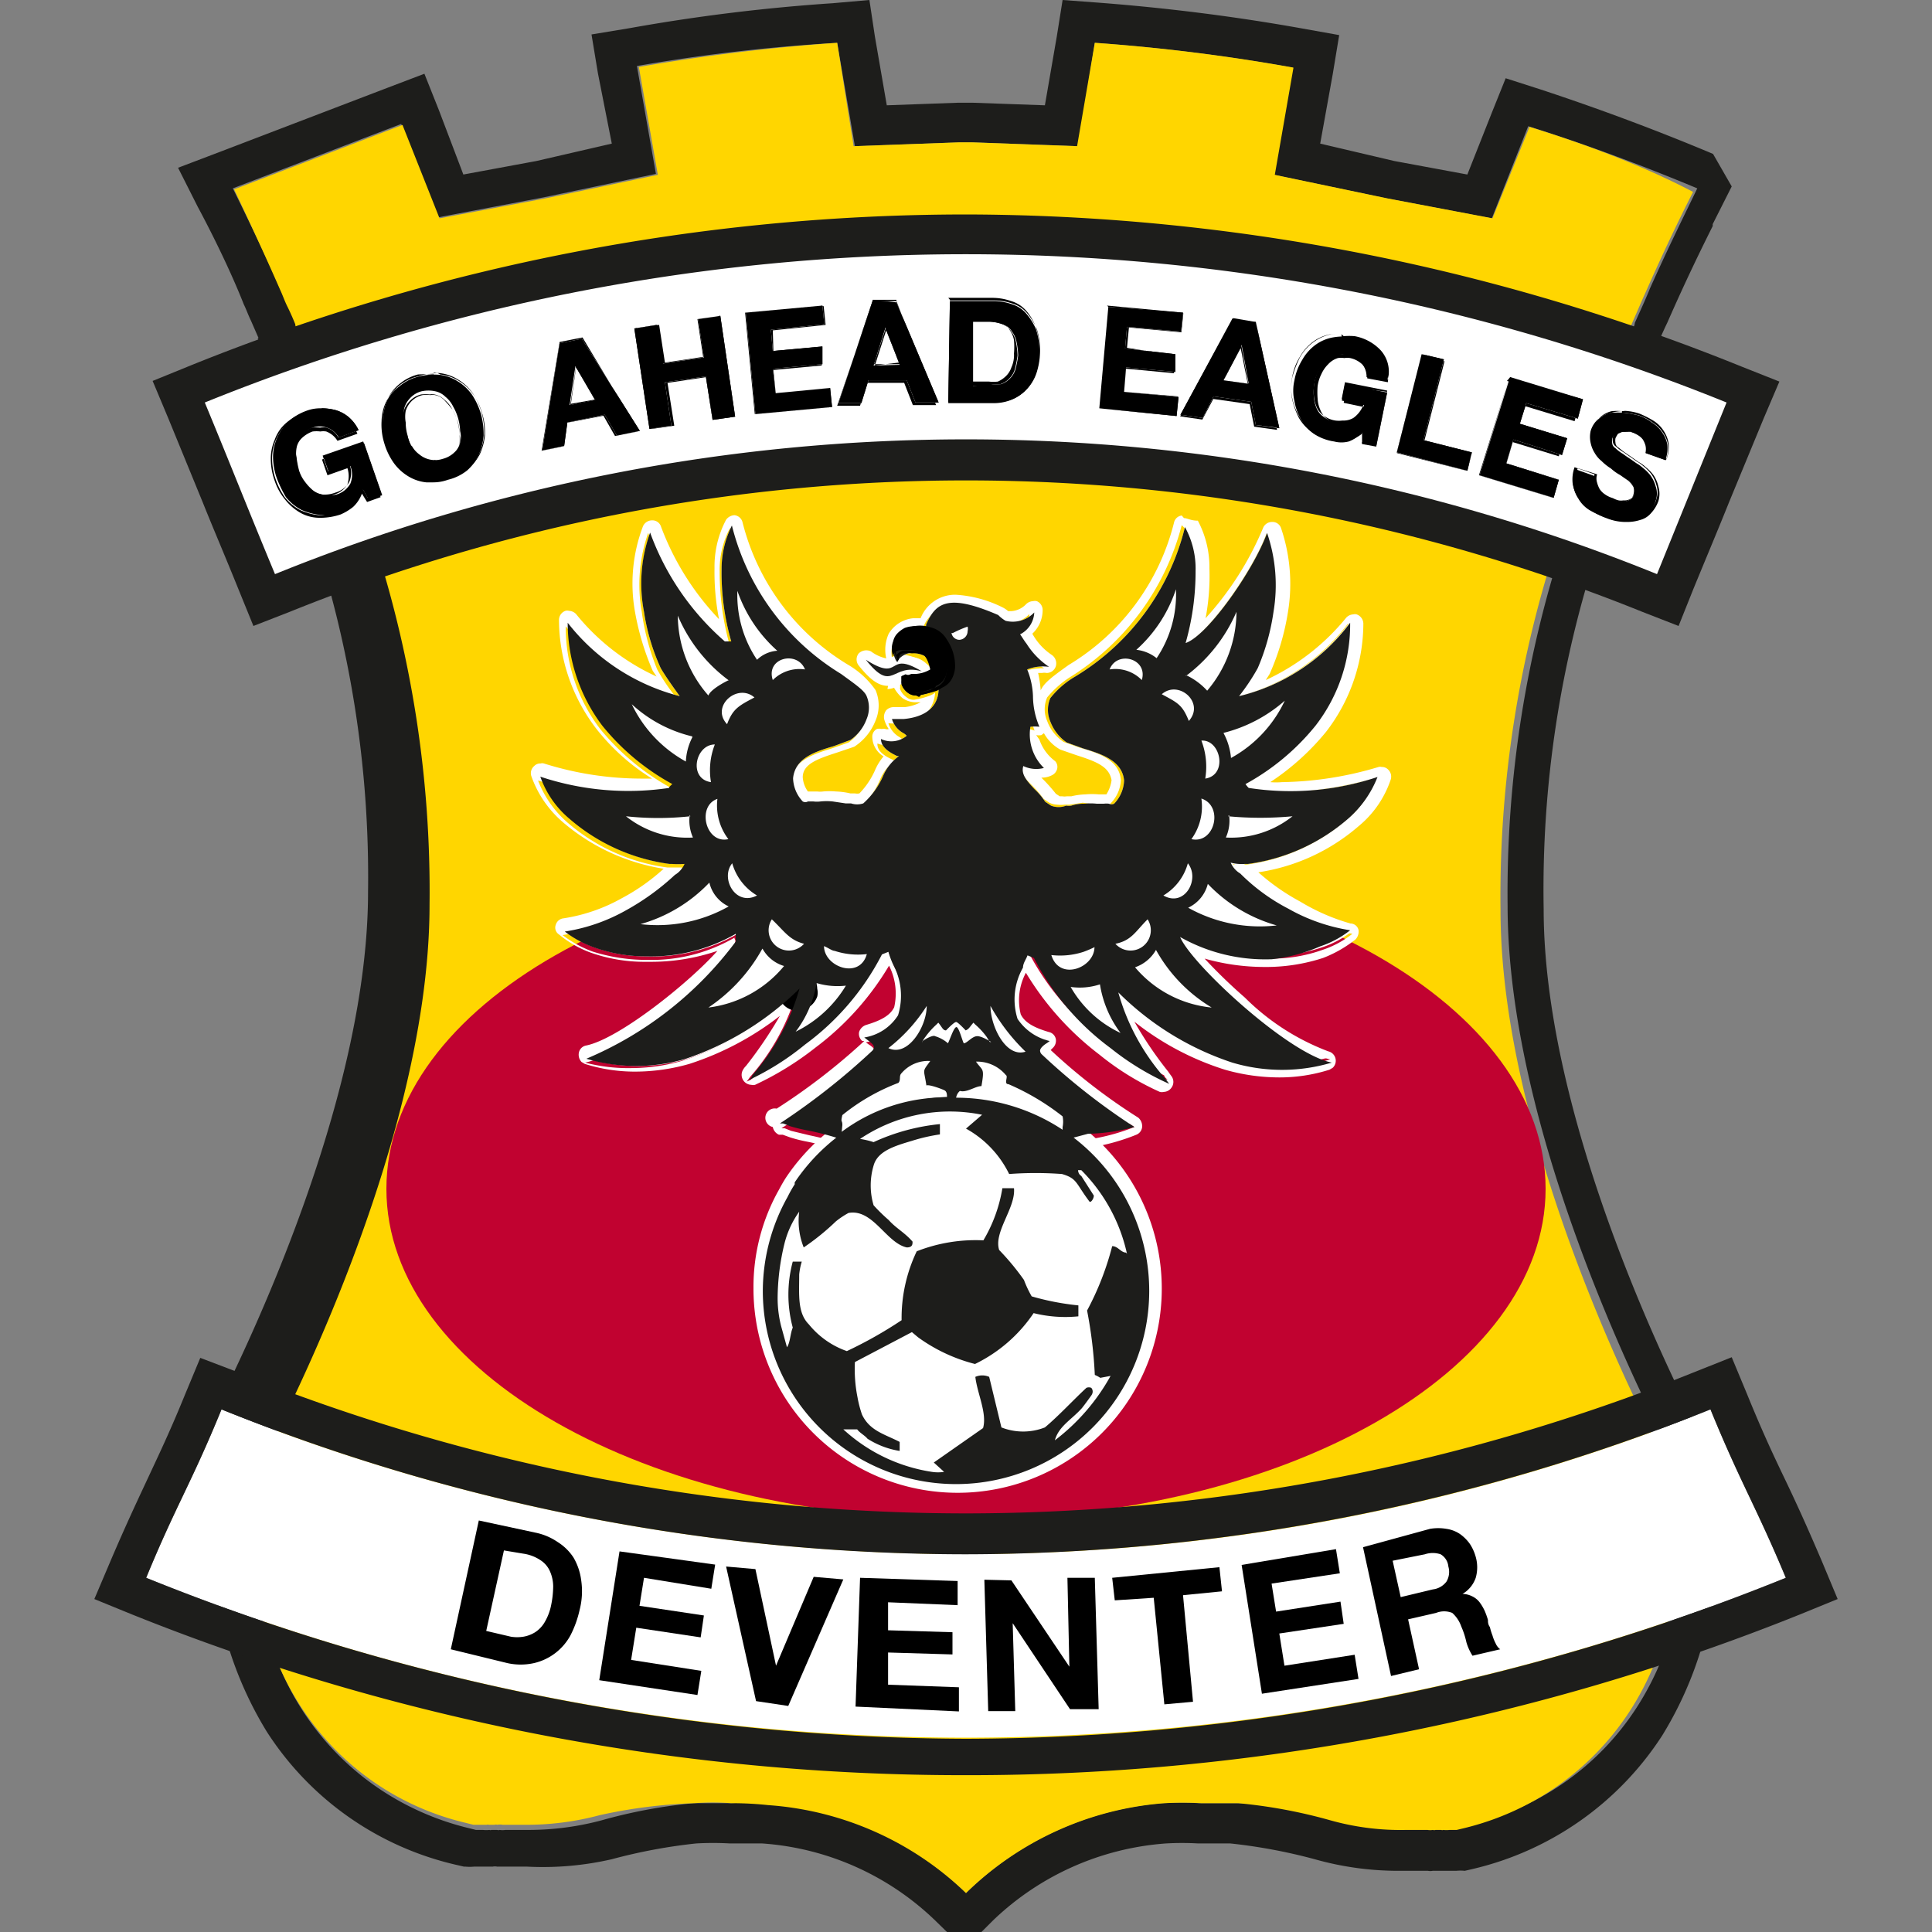 <?xml version="1.0" encoding="iso-8859-1"?>
<svg xmlns="http://www.w3.org/2000/svg" width="60" height="60" viewBox="0 0 60 60"><rect x="0" y="0" width="60" height="60" fill="#808080" stroke="none"/><defs><style>.cls-1,.cls-6{fill:#1d1d1b;}.cls-2{fill:#ffd600;}.cls-3{fill:#c10230;}.cls-3,.cls-5,.cls-6{fill-rule:evenodd;}.cls-4,.cls-5{fill:#fff;}</style></defs><g id="GoAheadEagles"><g id="layer1"><path id="path31203" class="cls-1" d="M26,1.33l.55,3.21,3.29-.12h.36l3.29.12L34,1.33a58,58,0,0,1,6.15.77l-.58,3.33,3.49.73,3.27.62,1.13-2.86c1.72.54,3.48,1.19,5.25,1.93-.28.59-.83,1.68-1.47,3.11a0,0,0,0,1,0,0h0c-.14.35-.3.69-.47,1.07v0c0,.1-.1.23-.14.35a0,0,0,0,1,0,0,2.22,2.22,0,0,1-.14.32s0,0,0,0l-.12.32s0,0,0,.06l-.12.33s0,0,0,.08-.08.2-.12.32S50,12,50,12s-.08.2-.12.32,0,.07,0,.11l-.13.3s0,.08,0,.1l-.12.3s0,.08,0,.12a1.86,1.86,0,0,0-.1.31.28.28,0,0,0,0,.12,1.76,1.76,0,0,0-.1.3.37.37,0,0,0,0,.14c0,.1-.06.2-.1.3a.42.42,0,0,0,0,.15c0,.1-.06.2-.1.3l-.06.16c0,.1-.06.2-.1.3l-.06.16c0,.11-.07.21-.11.31l-.06.16c0,.1-.06.2-.1.3a1.13,1.13,0,0,1-.08.24,35.16,35.16,0,0,0-1.84,11.63c0,7.86,5.31,17.45,5.31,17.45,1,6.07-2.32,10.09-6.42,11.06h0l-.24.06h0l-.22,0h0l-.2,0a.07.07,0,0,0-.06,0l-.18,0a.15.15,0,0,0-.09,0,.44.44,0,0,0-.16,0h-.72a9,9,0,0,1-2.29-.3A15.78,15.78,0,0,0,38.4,56c-.41,0-.79,0-1.15,0h0A10.39,10.39,0,0,0,36.1,56,9.81,9.81,0,0,0,30,58.79h0A9.9,9.9,0,0,0,23.84,56,10.39,10.39,0,0,0,22.69,56h0c-.36,0-.75,0-1.15,0a16,16,0,0,0-2.85.53,8.76,8.76,0,0,1-2.28.3h-.72a.52.52,0,0,1-.17,0,.12.12,0,0,1-.08,0l-.18,0a.07.07,0,0,1-.06,0,.88.88,0,0,1-.2,0h0l-.22,0h0l-.24-.06h0c-4.1-1-7.45-5-6.42-11.06,0,0,5.3-9.59,5.3-17.45a35.17,35.17,0,0,0-1.83-11.63,1.13,1.13,0,0,0-.08-.24c0-.1-.06-.2-.1-.3l-.06-.16a2.83,2.83,0,0,1-.11-.31l-.06-.16c0-.1-.06-.2-.1-.3L11,14.86c0-.1-.06-.2-.1-.3a.42.42,0,0,1,0-.15c0-.1-.06-.2-.1-.3a.37.37,0,0,1,0-.14,1.76,1.76,0,0,1-.1-.3.28.28,0,0,1,0-.12,1.86,1.86,0,0,1-.1-.31s0-.08,0-.12l-.12-.3s0-.08,0-.1l-.13-.3s0-.06,0-.11S10,12.11,10,12s0-.06,0-.08l-.12-.32s0,0,0-.08l-.12-.33s0,0,0-.06l-.12-.32s0,0,0,0a2.22,2.22,0,0,0-.14-.32,0,0,0,0,0,0,0c0-.12-.1-.22-.14-.35v0c-.09-.18-.17-.38-.25-.56S8.8,9.15,8.72,9a0,0,0,0,0,0,0C8.06,7.51,7.23,5.85,7.23,5.85l5.23-2,1.15,2.9,3.27-.62,3.49-.73-.59-3.35A54.46,54.46,0,0,1,26,1.33M27,0,25.86.1a57.27,57.27,0,0,0-6.28.77l-1.21.2.2,1.21L19,4.46,16.66,5l-2.27.42-.76-2-.45-1.13-1.13.43-5.23,2-1.29.49.61,1.21S7,8,7.57,9.45v0c.08.16.14.34.22.5l.24.55H8c.05.1.11.22.15.32v0h0a2.22,2.22,0,0,0,.14.32l0,0v0l.12.33v0l0,0c0,.1.08.2.12.32l0,0,0,0,.12.31,0,0,0,0,.12.3,0,0,0,.06.12.3,0,0,0,.06a1.86,1.86,0,0,1,.1.31l0,.06,0,.06a1.76,1.76,0,0,1,.1.3l0,.06,0,.08c0,.1.06.2.1.3l0,.06,0,.09c0,.1.06.2.1.3l0,.06,0,.08c0,.1.06.2.1.3l0,.06,0,.1c0,.11.06.21.1.31l0,.06,0,.1c0,.1.06.2.1.3h0l0,0,0,.12a2.8,2.8,0,0,1,.09.31l0,.08a.62.62,0,0,1,0,.16v0l0,0a33.84,33.84,0,0,1,1.75,11.22c0,6.08-3.39,13.39-4.66,15.93L7.07,44l-.25,1.45a11.51,11.51,0,0,0,1.46,8.32,9.52,9.52,0,0,0,5.87,4.14h0l.26.06h.05a1.38,1.38,0,0,0,.26,0h0l.22,0h.08l.18,0h.1a.34.34,0,0,1,.14,0h.93A9.56,9.56,0,0,0,19,57.74a16.92,16.92,0,0,1,2.62-.49,9.3,9.3,0,0,1,1.05,0h0c.35,0,.69,0,1,0a8.59,8.59,0,0,1,5.37,2.39l.37.36h1.07l.36-.36a8.65,8.65,0,0,1,5.37-2.39,8.78,8.78,0,0,1,1,0h0c.34,0,.68,0,1,0a16.92,16.92,0,0,1,2.62.49,9.56,9.56,0,0,0,2.61.36h.91a.34.34,0,0,0,.14,0h.12l.18,0H45l.22,0h0a1.36,1.36,0,0,1,.27,0h0l.26-.06h0a9.62,9.62,0,0,0,5.87-4.14,11.43,11.43,0,0,0,1.46-8.32L53,44.15l-.34.08c-1.25-2.46-4.72-9.87-4.72-16A33.92,33.92,0,0,1,49.64,17l0,0v0a.47.47,0,0,0,0-.16l0-.08c0-.11.06-.21.08-.31l.05-.12,0,0c0-.1.06-.2.1-.3l0-.08,0-.08,0,0c0-.08.06-.16.08-.25l0-.1,0-.06c0-.1.06-.2.1-.3l0,0,0-.1v0c0-.1.06-.18.1-.28l0-.08,0-.07h0c0-.1.06-.2.1-.28l0-.06,0-.06c0-.1.06-.2.1-.3l0-.06,0-.06a1.86,1.86,0,0,0,.1-.31l0-.06,0,0,.12-.3,0,0,0-.06.12-.3,0-.08c0-.11.08-.23.12-.33l0-.06.12-.32v0l0,0,.12-.32h0v0a1.92,1.92,0,0,1,.14-.33h0v0h0c0-.12.1-.22.14-.32h0c.15-.34.31-.71.45-1v0h0c.6-1.37,1.11-2.4,1.41-3l0-.06.59-1.17L53.2,4.78c-1.76-.74-3.56-1.41-5.35-2l-1.09-.35-.43,1.07-.76,1.92L43.3,5,41,4.46l.39-2.16.2-1.21L40.36.87C38.28.5,36.18.24,34.08.08L33,0l-.18,1.13-.37,2.14L30.2,3.19h-.44l-2.22.08-.37-2.14Z"/><path id="path31205" class="cls-2" d="M48.53,16.27c0-.1.06-.2.1-.3l.06-.16c0-.1.07-.2.11-.31l.06-.16c0-.1.06-.2.1-.3l.06-.16c0-.1.06-.2.1-.3a.37.37,0,0,0,0-.15c0-.1.06-.2.1-.3a.37.37,0,0,0,0-.14,1.76,1.76,0,0,0,.1-.3.28.28,0,0,0,0-.12,1.86,1.86,0,0,0,.1-.31s0-.08,0-.12l.12-.3s0-.08,0-.1l.13-.3s0-.06,0-.1S50,12.13,50,12s0-.06,0-.08l.12-.32s0,0,0-.08l.12-.33s0,0,0-.06l.12-.32s0,0,0,0a2.22,2.22,0,0,1,.14-.32,0,0,0,0,1,0,0c0-.12.1-.22.14-.35v0c.17-.38.31-.72.47-1.07h0a0,0,0,0,1,0,0c.64-1.45,1.17-2.52,1.47-3.11C51,5.13,49.24,4.48,47.5,3.94L46.35,6.78l-3.27-.62-3.49-.73.58-3.33A57.7,57.7,0,0,0,34,1.33l-.55,3.21-3.29-.12h-.36l-3.29.12L26,1.33a59,59,0,0,0-6.16.75l.59,3.35-3.49.73-3.29.62-1.15-2.9-5.23,2S8.06,7.53,8.7,9a0,0,0,0,0,0,0c.08.17.14.35.22.51s.17.36.25.56v0c0,.1.1.23.14.35a0,0,0,0,0,0,0,2.22,2.22,0,0,0,.14.32s0,0,0,0l.12.32s0,0,0,.06l.12.33s0,0,0,.08.08.2.12.32,0,.06,0,.08.08.2.12.32,0,.07,0,.11l.13.3s0,.08,0,.1l.12.3s0,.08,0,.12a1.86,1.86,0,0,1,.1.31.28.28,0,0,1,0,.12,1.76,1.76,0,0,1,.1.3.37.37,0,0,1,0,.14c0,.1.06.2.1.3a.42.42,0,0,1,0,.15c0,.1.06.2.1.3L11,15c0,.1.06.2.1.3l.06.16a2.83,2.83,0,0,0,.11.31l.06.16c0,.1.06.2.1.3a1.13,1.13,0,0,0,.08.24,35.17,35.17,0,0,1,1.83,11.63c0,7.86-5.3,17.45-5.3,17.45-1,6.07,2.32,10.09,6.42,11.06h0l.24.06h0l.22,0h0l.2,0a.07.07,0,0,1,.06,0l.18,0a.12.12,0,0,1,.08,0,.47.47,0,0,1,.17,0h.64a8.78,8.78,0,0,0,2.38-.3A16,16,0,0,1,21.56,56a7.58,7.58,0,0,1,1.15,0,10.39,10.39,0,0,1,1.15.06A9.84,9.84,0,0,1,30,58.79h0A9.9,9.9,0,0,1,36.16,56,10.39,10.39,0,0,1,37.31,56c.36,0,.77,0,1.15,0a16,16,0,0,1,2.85.53,8.06,8.06,0,0,0,2.38.3h.64a.52.52,0,0,0,.17,0,.12.12,0,0,0,.08,0l.18,0a.07.07,0,0,0,.06,0,.88.88,0,0,0,.2,0h0l.22,0h0l.25-.06h0c4.09-1,7.44-5,6.42-11.06,0,0-5.31-9.59-5.31-17.45a35.17,35.17,0,0,1,1.83-11.63,1.31,1.31,0,0,1,0-.22Z"/><path id="path31207" class="cls-3" d="M48,36.92c0,5.66-8.08,10.26-18,10.26S12,42.6,12,36.92,20,26.67,30,26.67s18,4.6,18,10.25"/><path id="path31209" class="cls-1" d="M30,7.89A63.39,63.39,0,0,1,53.64,12.5c-.87,2.1-1.29,3.19-2.18,5.33a57.18,57.18,0,0,0-42.92,0c-.89-2.14-1.31-3.23-2.18-5.33A63.39,63.39,0,0,1,30,7.89"/><path id="path31211" class="cls-1" d="M30,6.66h0A64.35,64.35,0,0,0,5.92,11.35l-1.18.48L5.23,13,6.3,15.61c.32.8.67,1.61,1.11,2.7l.46,1.13L9,19a56.08,56.08,0,0,1,42,0l1.13.44.46-1.15c.44-1.07.79-1.9,1.11-2.7L54.77,13l.49-1.15-1.16-.46A64.53,64.53,0,0,0,30,6.66Z"/><path id="path31213" class="cls-4" d="M6.88,43.77a61.74,61.74,0,0,0,46.24,0c.94,2.3,1.41,3,2.34,5.23A67.76,67.76,0,0,1,4.54,49c.93-2.26,1.4-2.93,2.34-5.23Z"/><path id="path31215" class="cls-1" d="M53.12,43.77c.94,2.3,1.41,3,2.34,5.23A68.14,68.14,0,0,1,30,54,68.46,68.46,0,0,1,4.54,49c.93-2.26,1.4-2.93,2.34-5.23A61.88,61.88,0,0,0,30,48.27a62.28,62.28,0,0,0,23.12-4.5m-46.9-1.6L5.75,43.3c-.46,1.13-.8,1.84-1.15,2.59s-.7,1.49-1.19,2.64l-.48,1.13,1.15.47a69.24,69.24,0,0,0,25.92,5,69.24,69.24,0,0,0,25.92-5l1.15-.47-.48-1.15c-.49-1.15-.83-1.89-1.19-2.64s-.69-1.46-1.15-2.59l-.47-1.13-1.13.45A60.8,60.8,0,0,1,30,47,60.72,60.72,0,0,1,7.35,42.6Z"/><path id="path31217" class="cls-4" d="M51.46,17.83a57.11,57.11,0,0,0-42.92,0c-.89-2.14-1.31-3.23-2.18-5.33a62.93,62.93,0,0,1,47.26,0Z"/><g id="g31235"><path id="path31219" d="M16.64,47.6a1.89,1.89,0,0,1,.68.29,1.6,1.6,0,0,1,.49.48,1.86,1.86,0,0,1,.24.71A2.32,2.32,0,0,1,18,50a3.28,3.28,0,0,1-.28.78,1.73,1.73,0,0,1-1.14.87,1.91,1.91,0,0,1-.82,0L14,51.22l.87-4Zm-.77,3.23a1.22,1.22,0,0,0,.38,0,1,1,0,0,0,.37-.14.93.93,0,0,0,.3-.32,1.69,1.69,0,0,0,.2-.54,3,3,0,0,0,.06-.57,1.19,1.19,0,0,0-.1-.46.78.78,0,0,0-.3-.35,1.28,1.28,0,0,0-.53-.2l-.6-.1-.55,2.5Z"/><path id="path31221" d="M22.21,48.59l-.12.75L20,49l-.14.87,2,.3-.1.68-2-.3-.16,1,2.18.34-.12.75-3.05-.46.63-4Z"/><path id="path31223" d="M23.48,52.83l-.93-4.18.91.08.64,3h0l1.17-2.76.92.08-1.71,3.93Z"/><path id="path31225" d="M29.74,49.1l0,.75-2.16-.09,0,.87,2,.06,0,.69-2-.06,0,1,2.2.08,0,.75L26.57,53,26.71,49Z"/><path id="path31227" d="M31.41,49.08l1.8,2.68h0L33.15,49,34,49l.12,4.08-.89,0-1.78-2.67h0l.08,2.73-.84,0-.12-4.08Z"/><path id="path31229" d="M34.62,49.7,34.54,49l3.33-.33.08.75-1.21.12.31,3.31-.89.08-.33-3.31Z"/><path id="path31231" d="M41.49,48.11l.12.75-2.12.32.14.87,2-.31.1.69-2,.3.16,1,2.18-.34.12.75-3,.46-.63-4Z"/><path id="path31233" d="M44.41,47.48a1.49,1.49,0,0,1,.51,0,1,1,0,0,1,.42.16,1.3,1.3,0,0,1,.31.31,1.44,1.44,0,0,1,.18.4,1.18,1.18,0,0,1,0,.65.93.93,0,0,1-.41.5v0a.71.71,0,0,1,.31.08.63.63,0,0,1,.22.18,1.48,1.48,0,0,1,.16.27,2.43,2.43,0,0,1,.1.28c0,.06,0,.14.06.22a1.86,1.86,0,0,0,.08.26,1.3,1.3,0,0,0,.1.25.44.44,0,0,0,.14.18l-.86.2a1.62,1.62,0,0,1-.19-.42,2.56,2.56,0,0,0-.16-.49,1,1,0,0,0-.28-.42.67.67,0,0,0-.5,0l-.87.2.34,1.55-.87.21-.87-4Zm.09,1.88a.62.62,0,0,0,.42-.24.59.59,0,0,0,.06-.47.49.49,0,0,0-.24-.38.77.77,0,0,0-.49,0l-1,.2.25,1.13Z"/></g><g id="g31315"><g id="g31241"><path id="path31237" d="M11,15.65a1.63,1.63,0,0,1-.4.24,1.56,1.56,0,0,1-.67.1,1.92,1.92,0,0,1-.58-.16,1.58,1.58,0,0,1-.47-.39,3.91,3.91,0,0,1-.28-.58,2,2,0,0,1-.12-.65,1.46,1.46,0,0,1,.12-.6,1.63,1.63,0,0,1,.34-.51,1.8,1.8,0,0,1,.57-.34,1.24,1.24,0,0,1,.46-.08,1.89,1.89,0,0,1,.47.06,1.13,1.13,0,0,1,.4.22,1.24,1.24,0,0,1,.3.4l-.62.23a.65.65,0,0,0-.37-.31.67.67,0,0,0-.44,0,.85.85,0,0,0-.34.23.69.69,0,0,0-.16.32.8.8,0,0,0,0,.38,3,3,0,0,0,.08.41,1.11,1.11,0,0,0,.18.34,1.54,1.54,0,0,0,.24.26.66.66,0,0,0,.32.14,1,1,0,0,0,.41,0,.72.72,0,0,0,.44-.34.73.73,0,0,0,0-.55l-.66.23-.17-.49,1.26-.44.56,1.61-.42.14-.18-.32A1.08,1.08,0,0,1,11,15.65Z"/><path id="path31239" d="M10,12.68a1.59,1.59,0,0,1,.43.06,1.13,1.13,0,0,1,.4.22,1.24,1.24,0,0,1,.3.4l-.62.23a.65.65,0,0,0-.37-.31.62.62,0,0,0-.2,0,1.38,1.38,0,0,0-.26,0,.85.85,0,0,0-.34.23.69.69,0,0,0-.16.32.8.8,0,0,0,0,.38,3,3,0,0,0,.08.41,1.11,1.11,0,0,0,.18.34,1.54,1.54,0,0,0,.24.26.66.66,0,0,0,.32.14h.1a.89.89,0,0,0,.31-.06.72.72,0,0,0,.44-.34.73.73,0,0,0,0-.55l-.66.23-.17-.49,1.26-.44.56,1.61-.42.14-.18-.32a1.21,1.21,0,0,1-.29.45,1.63,1.63,0,0,1-.4.24A1.83,1.83,0,0,1,10,16h-.1a1.92,1.92,0,0,1-.58-.16,1.58,1.58,0,0,1-.47-.39,2.26,2.26,0,0,1-.28-.54,2,2,0,0,1-.12-.65,1.46,1.46,0,0,1,.12-.6,1.63,1.63,0,0,1,.34-.51,1.8,1.8,0,0,1,.57-.34,1.24,1.24,0,0,1,.46-.08h0m0,0h0a2,2,0,0,0-.48.08,1.9,1.9,0,0,0-.59.34,1.21,1.21,0,0,0-.34.51,1.46,1.46,0,0,0-.12.6,2,2,0,0,0,.12.67,1.81,1.81,0,0,0,.32.58,1.65,1.65,0,0,0,.47.41,1.21,1.21,0,0,0,.58.16H10a2,2,0,0,0,.57-.1,1.63,1.63,0,0,0,.4-.24,1.09,1.09,0,0,0,.27-.41l.16.26,0,0h0l.42-.15h0v0l-.56-1.61v0h0l-1.26.44h0v0l.17.49v0h0l.62-.22a.82.82,0,0,1,0,.5.7.7,0,0,1-.42.32.79.79,0,0,1-.29.06H10a.66.66,0,0,1-.32-.14A.75.75,0,0,1,9.45,15a1.77,1.77,0,0,1-.16-.34,1.36,1.36,0,0,1-.08-.39,1.06,1.06,0,0,1,0-.36.55.55,0,0,1,.16-.3.94.94,0,0,1,.34-.21,1,1,0,0,1,.24,0,.55.55,0,0,1,.18,0,.7.7,0,0,1,.35.29l0,0h0l.62-.22h0l0,0a1.18,1.18,0,0,0-.3-.41,1.63,1.63,0,0,0-.4-.24.73.73,0,0,0-.45-.12Z"/></g><g id="g31247"><path id="path31243" d="M11.89,13a1.76,1.76,0,0,1,.14-.58A1.25,1.25,0,0,1,12.4,12a1.46,1.46,0,0,1,.58-.3,2,2,0,0,1,.67-.06,1.34,1.34,0,0,1,.56.2,1.49,1.49,0,0,1,.45.42,2.25,2.25,0,0,1,.28.61,2.46,2.46,0,0,1,.08.65,1.89,1.89,0,0,1-.14.58,1.26,1.26,0,0,1-.36.47,1.52,1.52,0,0,1-.61.3,1.93,1.93,0,0,1-.67.06,1.34,1.34,0,0,1-.56-.2,1.66,1.66,0,0,1-.45-.43,2,2,0,0,1-.28-.58A1.84,1.84,0,0,1,11.89,13Zm.89.83a.81.81,0,0,0,.24.28.76.76,0,0,0,.73.14.8.8,0,0,0,.36-.2.58.58,0,0,0,.18-.3.74.74,0,0,0,0-.36,1.65,1.65,0,0,0-.22-.77.89.89,0,0,0-.24-.3.63.63,0,0,0-.32-.17,1,1,0,0,0-.41,0,.73.73,0,0,0-.36.21.75.75,0,0,0-.18.3.8.8,0,0,0,0,.38,1.51,1.51,0,0,0,.06.41C12.68,13.63,12.72,13.75,12.78,13.87Z"/><path id="path31245" d="M13.47,11.59a.75.75,0,0,1,.2,0,1.34,1.34,0,0,1,.56.2,1.49,1.49,0,0,1,.45.42,2.25,2.25,0,0,1,.28.61,2.46,2.46,0,0,1,.08.65,1.89,1.89,0,0,1-.14.58,1.26,1.26,0,0,1-.36.47,1.52,1.52,0,0,1-.61.3,2,2,0,0,1-.48.06.58.58,0,0,1-.19,0,1.34,1.34,0,0,1-.56-.2,1.66,1.66,0,0,1-.45-.43,2,2,0,0,1-.28-.58,1.93,1.93,0,0,1-.08-.67,1.76,1.76,0,0,1,.14-.58,1.25,1.25,0,0,1,.37-.49,1.46,1.46,0,0,1,.58-.3,4.6,4.6,0,0,1,.49,0m0,2.72a1.38,1.38,0,0,0,.26,0,.8.8,0,0,0,.36-.2.58.58,0,0,0,.18-.3.74.74,0,0,0,0-.36,1.65,1.65,0,0,0-.22-.77.89.89,0,0,0-.24-.3.63.63,0,0,0-.32-.17.34.34,0,0,0-.14,0,1.36,1.36,0,0,0-.27,0,.73.73,0,0,0-.36.21.75.75,0,0,0-.18.3.8.8,0,0,0,0,.38,1.51,1.51,0,0,0,.06.41,2.67,2.67,0,0,0,.14.36.81.81,0,0,0,.24.28,1,1,0,0,0,.32.16.56.56,0,0,0,.17,0m0-2.74h0a1.44,1.44,0,0,0-.49.08,1.42,1.42,0,0,0-.6.3,1.54,1.54,0,0,0-.39.49,1.47,1.47,0,0,0-.14.6,1.93,1.93,0,0,0,.08.67,2.06,2.06,0,0,0,.28.6,1.52,1.52,0,0,0,.45.43,1.33,1.33,0,0,0,.58.2l.19,0a1.34,1.34,0,0,0,.48-.08,1.52,1.52,0,0,0,.61-.3,2,2,0,0,0,.38-.49,1.92,1.92,0,0,0,.16-.58,2,2,0,0,0-.08-.67,2,2,0,0,0-.28-.61,1.49,1.49,0,0,0-.45-.42,1.33,1.33,0,0,0-.58-.2A.33.33,0,0,0,13.47,11.57Zm0,2.72a.34.34,0,0,1-.15,0,.55.55,0,0,1-.3-.16,1.05,1.05,0,0,1-.22-.28,1,1,0,0,1-.14-.36,1.4,1.4,0,0,1-.06-.41,1,1,0,0,1,0-.36.75.75,0,0,1,.18-.3.71.71,0,0,1,.34-.19,1.18,1.18,0,0,1,.25,0,.3.3,0,0,1,.14,0,.51.51,0,0,1,.3.17,3.48,3.48,0,0,1,.24.28,2.83,2.83,0,0,1,.16.36,1.26,1.26,0,0,1,.06.38,2.21,2.21,0,0,1,0,.37,1.19,1.19,0,0,1-.18.3.79.79,0,0,1-.34.18A.54.54,0,0,1,13.49,14.29Z"/></g><g id="g31253"><path id="path31249" d="M18.07,10.52l1.8,2.86-.71.15-.38-.65-1.16.24-.1.73-.68.14.54-3.33Zm.42,1.9-.62-1.05h0l-.18,1.21Z"/><path id="path31251" d="M18.07,10.52l1.8,2.86-.71.15-.38-.65-1.16.24-.1.73-.68.14.54-3.33.69-.14m-.36,2.06.8-.16-.62-1.05h0l-.18,1.21m.38-2.1h0l-.71.14h0v0L16.82,14v0h0l.68-.14h0v0l.1-.73,1.14-.22.36.63v0h0l.71-.14h0l0-.05Zm-.36,2.06.16-1.13.58,1Z"/></g><g id="g31259"><path id="path31255" d="M20.41,10.09l.18,1.2,1.27-.19-.18-1.19.69-.1.46,3.13-.7.1-.21-1.35-1.27.18.2,1.35-.68.1L19.7,10.2Z"/><path id="path31257" d="M22.37,9.81l.46,3.13-.7.1-.21-1.35-1.27.18.2,1.35-.68.1L19.7,10.2l.69-.11.18,1.2,1.27-.19-.18-1.19.71-.1m0,0h0l-.69.1h0v0l.18,1.17-1.21.18-.18-1.17v0h0l-.69.1h0v0l.47,3.13v0h0l.69-.1h0v0l-.21-1.33,1.21-.18L22.13,13v0h0l.68-.1h0v0l-.46-3.11Z"/></g><g id="g31265"><path id="path31261" d="M25.54,9.49l.06.58-1.66.17.06.66,1.54-.14,0,.55L24,11.45l.09.76,1.69-.16.06.59-2.38.22-.3-3.15Z"/><path id="path31263" d="M25.54,9.49l.06.58-1.66.17.06.66,1.54-.14,0,.55L24,11.45l.09.76,1.69-.16.06.59-2.38.22-.3-3.15,2.34-.22m0,0h0l-2.36.22h0v0l.3,3.15v0h0l2.38-.22h0v0l-.06-.59v0h0l-1.67.16-.07-.72,1.5-.14h0v0l0-.55v0h0l-1.5.14L24,10.26l1.64-.17h0v0l-.06-.58Z"/></g><g id="g31271"><path id="path31267" d="M27.84,9.39l1.31,3.11-.72,0-.27-.69-1.19,0-.22.71-.71,0,1.07-3.21Zm.1,1.94-.44-1.16h0l-.37,1.18Z"/><path id="path31269" d="M27.84,9.39l1.31,3.11-.72,0-.27-.69-1.19,0-.22.71-.71,0,1.07-3.21h.73m-.71,2,.83,0-.44-1.16h0l-.39,1.2m.71-2h0l-.73,0h0v0L26,12.6l0,0h0l.71,0h0v0l.22-.71,1.15,0,.27.69v0h0l.72,0h0l0,0Zm-.67,2,.35-1.09.4,1Z"/></g><g id="g31277"><path id="path31273" d="M30.87,9.35a1.74,1.74,0,0,1,.56.1.94.94,0,0,1,.45.3,1.84,1.84,0,0,1,.3.49,2.26,2.26,0,0,1,0,1.33,1.35,1.35,0,0,1-.28.5,1.28,1.28,0,0,1-.45.33,1.49,1.49,0,0,1-.62.12l-1.38,0,.05-3.17Zm-.08,2.58a1.54,1.54,0,0,0,.3,0,.71.71,0,0,0,.26-.16.68.68,0,0,0,.18-.28,3.23,3.23,0,0,0,.09-.45,2.42,2.42,0,0,0-.05-.42.78.78,0,0,0-.14-.32.58.58,0,0,0-.28-.23,1.31,1.31,0,0,0-.42-.08h-.51l0,2Z"/><path id="path31275" d="M29.52,9.33l1.37,0a1.74,1.74,0,0,1,.56.1.94.94,0,0,1,.45.3,1.84,1.84,0,0,1,.3.49,2.26,2.26,0,0,1,0,1.33,1.35,1.35,0,0,1-.28.5,1.28,1.28,0,0,1-.45.33,1.46,1.46,0,0,1-.6.12h0l-1.37,0,0-3.17m1.29,2.6a1.35,1.35,0,0,0,.28,0,.71.71,0,0,0,.26-.16.68.68,0,0,0,.18-.28,3.23,3.23,0,0,0,.09-.45,2.42,2.42,0,0,0-.05-.42.78.78,0,0,0-.14-.32.58.58,0,0,0-.28-.23,1.31,1.31,0,0,0-.42-.08h-.51l0,2,.61,0h0M29.5,9.31v0l-.05,3.17v0h0l1.37,0h0a1.4,1.4,0,0,0,.6-.12,1.29,1.29,0,0,0,.47-.35,1.54,1.54,0,0,0,.28-.5,2.21,2.21,0,0,0,.1-.65,1.91,1.91,0,0,0-.1-.7,1.68,1.68,0,0,0-.3-.51,1,1,0,0,0-.47-.3,1.76,1.76,0,0,0-.58-.1l-1.37,0Zm.7,2.58,0-1.94h.47a.93.93,0,0,1,.42.08.5.5,0,0,1,.26.21.78.78,0,0,1,.14.32,2.5,2.5,0,0,1,0,.42.92.92,0,0,1-.08.43.68.68,0,0,1-.18.28.84.84,0,0,1-.24.16,1.18,1.18,0,0,1-.28,0H30.2Z"/></g><g id="g31283"><path id="path31279" d="M36.74,9.71l-.06.59L35,10.15l-.06.67L36.5,11l0,.55-1.53-.14-.06.76,1.69.16-.06.59-2.4-.24.28-3.15Z"/><path id="path31281" d="M34.38,9.49l2.36.22-.06.59L35,10.15l-.06.67L36.5,11l0,.55-1.53-.14-.06.76,1.69.16-.06.59-2.4-.24.28-3.15m0,0v0l-.28,3.15v0h0l2.38.22h0v0l.06-.59v0h0l-1.67-.14.06-.72,1.49.14h0v0l0-.55v0h0L35,10.8l.06-.63,1.63.15h0v0l.06-.59v0h0Z"/></g><g id="g31289"><path id="path31285" d="M39,10l.73,3.29L39,13.2l-.14-.72-1.17-.17-.34.67-.69-.1,1.64-3Zm-.22,1.92-.22-1.21h0L38,11.81Z"/><path id="path31287" d="M38.3,9.91l.7.1.73,3.29L39,13.2l-.14-.72-1.17-.17-.34.67-.69-.1,1.62-3m.48,2-.22-1.21h0L38,11.81l.79.12m-.48-2h0l-1.66,3,0,0h0l.69.1h0v0l.34-.64,1.13.16.14.7v0h0l.71.1h0v0L39,10v0h0ZM38,11.81l.53-1,.22,1.11Z"/></g><g id="g31295"><path id="path31291" d="M41.89,13.71a.9.9,0,0,1-.46,0,1.54,1.54,0,0,1-.63-.24,1.32,1.32,0,0,1-.4-.45,1.7,1.7,0,0,1-.2-.56,1.43,1.43,0,0,1,0-.65,1.79,1.79,0,0,1,.24-.63,1.48,1.48,0,0,1,.4-.46,1.3,1.3,0,0,1,.55-.24,1.83,1.83,0,0,1,.66,0,1.47,1.47,0,0,1,.81.44,1,1,0,0,1,.22.41,1,1,0,0,1,0,.5l-.64-.12a.66.66,0,0,0-.16-.44.79.79,0,0,0-.41-.23.67.67,0,0,0-.4,0,.87.87,0,0,0-.31.18,1.44,1.44,0,0,0-.22.31,1.54,1.54,0,0,0-.14.76,1.17,1.17,0,0,0,.08.37.6.6,0,0,0,.22.28.82.82,0,0,0,.37.16.86.86,0,0,0,.56-.06.84.84,0,0,0,.33-.46l-.69-.14.1-.51,1.31.26-.34,1.68-.44-.08v-.36A1.06,1.06,0,0,1,41.89,13.71Z"/><path id="path31293" d="M41.73,10.44a2,2,0,0,1,.34,0,1.47,1.47,0,0,1,.81.44,1,1,0,0,1,.22.41,1,1,0,0,1,0,.5l-.64-.12a.66.66,0,0,0-.16-.44.79.79,0,0,0-.41-.23.68.68,0,0,0-.2,0,.85.85,0,0,0-.22,0,.87.87,0,0,0-.31.18,1.44,1.44,0,0,0-.22.31,1.54,1.54,0,0,0-.14.76,1.17,1.17,0,0,0,.08.37.6.6,0,0,0,.22.28.78.78,0,0,0,.37.16.82.82,0,0,0,.22,0,.61.61,0,0,0,.34-.08.89.89,0,0,0,.33-.46l-.69-.14.1-.51,1.31.26-.34,1.68-.44-.08v-.36a.92.92,0,0,1-.47.24,1,1,0,0,1-.24,0,.82.82,0,0,1-.22,0,1.54,1.54,0,0,1-.63-.24,1.32,1.32,0,0,1-.4-.45,2,2,0,0,1-.21-.56,1.59,1.59,0,0,1,0-.65,1.79,1.79,0,0,1,.24-.63,1.48,1.48,0,0,1,.4-.46,1.3,1.3,0,0,1,.55-.24,1.94,1.94,0,0,1,.34,0m0,0a1.75,1.75,0,0,0-.32,0,1.42,1.42,0,0,0-.57.26,1.48,1.48,0,0,0-.4.46,3.16,3.16,0,0,0-.24.63,1.68,1.68,0,0,0,0,.67,2.37,2.37,0,0,0,.21.58,1.38,1.38,0,0,0,.42.45,1.9,1.9,0,0,0,.63.26.82.82,0,0,0,.22,0,1,1,0,0,0,.24,0,1.25,1.25,0,0,0,.45-.22v.3h0l.44.08h0v0l.34-1.68v0h0L41.83,12h0v0l-.1.51v0h0l.67.14a.76.76,0,0,1-.31.42.59.59,0,0,1-.32.08.68.68,0,0,1-.2,0A.82.82,0,0,1,41.2,13a.66.66,0,0,1-.2-.28.94.94,0,0,1-.08-.34,2.48,2.48,0,0,1,0-.39,1.21,1.21,0,0,1,.12-.38,1,1,0,0,1,.21-.3.67.67,0,0,1,.3-.19.71.71,0,0,1,.2,0,.55.55,0,0,1,.18,0,.78.78,0,0,1,.39.21.56.56,0,0,1,.14.42v0h0l.64.12h0v0a1,1,0,0,0-.06-.5,1,1,0,0,0-.24-.41,1.32,1.32,0,0,0-.83-.46,1.42,1.42,0,0,0-.3,0Z"/></g><g id="g31301"><path id="path31297" d="M44.84,11.16l-.63,2.51,1.5.38-.14.57-2.19-.57L44.15,11Z"/><path id="path31299" d="M44.17,11l.67.16-.63,2.51,1.5.38-.14.57-2.19-.57L44.17,11m0,0v0l-.79,3.07v0h0l2.17.55h0v0l.16-.55v0h0l-1.48-.36.63-2.49v0h0L44.17,11Z"/></g><g id="g31307"><path id="path31303" d="M49.16,12.4,49,13l-1.6-.48-.2.64,1.47.45-.16.52L47,13.65l-.22.74,1.63.51-.16.56-2.3-.7.93-3Z"/><path id="path31305" d="M46.9,11.71l2.26.69L49,13l-1.6-.48-.2.64,1.47.45-.16.52L47,13.65l-.22.74,1.63.51-.16.56-2.3-.7.91-3m0,0v0l-.93,3v0h0l2.3.7h0v0l.16-.56v0h0l-1.61-.49.2-.68,1.43.44h0v0l.16-.52v0h0l-1.43-.45.18-.6,1.58.48h0v0l.16-.56v0h0l-2.26-.69Z"/></g><g id="g31313"><path id="path31309" d="M49.54,15a.72.72,0,0,0,.08.22.47.47,0,0,0,.18.16l.25.13.2.06a.68.68,0,0,0,.2,0,.32.32,0,0,0,.18-.06.3.3,0,0,0,.12-.17.41.41,0,0,0,0-.22.7.7,0,0,0-.16-.2l-.26-.18a1.42,1.42,0,0,1-.28-.2,2.09,2.09,0,0,1-.29-.23.9.9,0,0,1-.22-.26.94.94,0,0,1-.12-.3.85.85,0,0,1,0-.38.79.79,0,0,1,.24-.37.8.8,0,0,1,.37-.18,2.72,2.72,0,0,1,.42,0,3.58,3.58,0,0,1,.43.08,1.4,1.4,0,0,1,.42.22,1,1,0,0,1,.32.31.91.91,0,0,1,.16.38,1.06,1.06,0,0,1-.06.48l-.62-.22a.51.51,0,0,0,0-.24.71.71,0,0,0-.08-.18.54.54,0,0,0-.16-.14.94.94,0,0,0-.23-.1.49.49,0,0,0-.16,0h-.16l-.14.07a.36.36,0,0,0-.1.14.44.44,0,0,0,0,.16.21.21,0,0,0,.1.14,1.25,1.25,0,0,0,.24.18c.1.08.24.16.4.28a1.19,1.19,0,0,1,.21.15,1.36,1.36,0,0,1,.24.24,1.06,1.06,0,0,1,.16.34.68.68,0,0,1,0,.44.66.66,0,0,1-.22.35,1,1,0,0,1-.35.22,1.6,1.6,0,0,1-.46.06,1.57,1.57,0,0,1-.56-.12,2.92,2.92,0,0,1-.47-.22,1,1,0,0,1-.34-.35,1,1,0,0,1-.16-.42,1.11,1.11,0,0,1,.06-.5l.62.22a1.31,1.31,0,0,0,0,.28Z"/><path id="path31311" d="M50.37,12.82h.1a3.58,3.58,0,0,1,.43.08,1.4,1.4,0,0,1,.42.22,1,1,0,0,1,.32.31.91.91,0,0,1,.16.38,1.06,1.06,0,0,1-.06.48l-.62-.22a.51.51,0,0,0,0-.24.71.71,0,0,0-.08-.18.54.54,0,0,0-.16-.14.94.94,0,0,0-.23-.1.33.33,0,0,0-.16-.05h-.06a.18.18,0,0,0-.1,0l-.14.07a.36.36,0,0,0-.1.14.44.44,0,0,0,0,.16.21.21,0,0,0,.1.14,1.25,1.25,0,0,0,.24.18l.4.28a1.19,1.19,0,0,1,.21.15,1.36,1.36,0,0,1,.24.24,1.06,1.06,0,0,1,.16.34.68.68,0,0,1,0,.44.66.66,0,0,1-.22.35,1,1,0,0,1-.35.22,1.16,1.16,0,0,1-.38.06h-.08A1.66,1.66,0,0,1,49.8,16a3.25,3.25,0,0,1-.46-.22,1,1,0,0,1-.34-.35,1,1,0,0,1-.16-.42,1.11,1.11,0,0,1,.06-.5l.62.22a.68.68,0,0,0,0,.28.72.72,0,0,0,.08.22.47.47,0,0,0,.18.16l.25.13.2.06.14,0h.06a.32.32,0,0,0,.18-.06.3.3,0,0,0,.12-.17.41.41,0,0,0,0-.22.7.7,0,0,0-.16-.2l-.26-.18a1.42,1.42,0,0,1-.28-.2,1.63,1.63,0,0,1-.29-.23.9.9,0,0,1-.22-.26.94.94,0,0,1-.12-.3.85.85,0,0,1,0-.38.79.79,0,0,1,.24-.37.8.8,0,0,1,.37-.18,1.23,1.23,0,0,1,.36-.06m0,0a1.55,1.55,0,0,0-.32,0,.83.83,0,0,0-.37.2,1,1,0,0,0-.24.39.85.85,0,0,0,0,.38.88.88,0,0,0,.12.32,1,1,0,0,0,.24.26,2.64,2.64,0,0,0,.29.23,3.39,3.39,0,0,1,.28.2,1.25,1.25,0,0,1,.24.18,1.29,1.29,0,0,1,.16.18.18.18,0,0,1,0,.2.38.38,0,0,1-.12.17.32.32,0,0,1-.18.06h-.06a.39.39,0,0,1-.14,0,.75.75,0,0,1-.18-.07.81.81,0,0,1-.25-.12.61.61,0,0,1-.16-.16.84.84,0,0,1-.08-.2.42.42,0,0,1,0-.26v0h0L49,14.54h0v0a1.23,1.23,0,0,0-.08.52,1.17,1.17,0,0,0,.16.44,1.25,1.25,0,0,0,.34.35,1.89,1.89,0,0,0,.47.24,1.57,1.57,0,0,0,.56.12h.08a1.29,1.29,0,0,0,.4-.06.66.66,0,0,0,.35-.22,1.09,1.09,0,0,0,.22-.36.78.78,0,0,0,0-.47,1,1,0,0,0-.16-.36,1.36,1.36,0,0,0-.24-.24.94.94,0,0,0-.21-.15l-.4-.28c-.1-.06-.18-.14-.24-.18a.17.17,0,0,1-.08-.14.39.39,0,0,1,0-.14.87.87,0,0,1,.08-.14l.14-.06.1,0h.06a.47.47,0,0,1,.16,0,.81.81,0,0,1,.21.1.87.87,0,0,1,.14.12.38.38,0,0,1,.08.18.43.43,0,0,1,0,.22v0h0l.62.22h0v0a1.06,1.06,0,0,0,.06-.48,1,1,0,0,0-.16-.4,1,1,0,0,0-.32-.31,3,3,0,0,0-.44-.22,1.71,1.71,0,0,0-.43-.08Z"/></g></g><path id="path31317" class="cls-4" d="M29.68,33.76a6.33,6.33,0,0,0-5.25,2.78,0,0,0,0,1,0,0s0,0,0,0v0c-.08.12-.16.26-.24.41a6.15,6.15,0,0,0-.79,3.06,6.34,6.34,0,1,0,6.32-6.33Z"/><g id="g31323"><path id="path31319" d="M36.64,29.37a.3.3,0,0,1-.28-.2.29.29,0,0,1,.12-.38.22.22,0,0,1,.16,0,.32.32,0,0,1,.22.1.33.33,0,0,1,.06.34.34.34,0,0,1-.28.18Z"/><path id="path31321" d="M36.62,29.05a0,0,0,0,0,0,0l0,0m0-.6a.61.61,0,0,0-.54.86.62.62,0,0,0,.56.39.6.6,0,0,0,.45-1,.54.54,0,0,0-.47-.24Z"/></g><g id="g31329"><path id="path31325" d="M34.72,31.11a.39.39,0,0,1-.34-.28.3.3,0,0,1,.14-.35.37.37,0,0,1,.14,0,.36.36,0,0,1,.25.11.34.34,0,0,1,.1.38A.31.31,0,0,1,34.72,31.11Z"/><path id="path31327" d="M34.68,30.75c0,.06.06.06,0,.06s0,0,0-.06m0-.61a.64.64,0,0,0-.28.06.61.61,0,0,0-.3.71.67.67,0,0,0,.62.5.61.61,0,0,0,.55-.34.64.64,0,0,0-.14-.71.51.51,0,0,0-.45-.22Z"/></g><path id="path31331" class="cls-5" d="M38.66,26.83h.08a5.94,5.94,0,0,0,3.09-1.39,3.32,3.32,0,0,0,.93-1.31,8.52,8.52,0,0,1-4,.34.76.76,0,0,1-.1-.12,7.26,7.26,0,0,0,2.18-1.82,5.13,5.13,0,0,0,1.07-3.19,6.08,6.08,0,0,1-3.45,2.28,6.55,6.55,0,0,0,.58-.87A6.87,6.87,0,0,0,39.55,19a5,5,0,0,0-.2-2.45c-.41,1.14-1.84,3.19-2.53,3.42a8.13,8.13,0,0,0,.31-2.24,2.67,2.67,0,0,0-.33-1.36A7.5,7.5,0,0,1,33.41,21a2.76,2.76,0,0,0-.79.68.92.92,0,0,0,0,.73,1.39,1.39,0,0,0,.51.65l.5.18c.59.18,1.22.38,1.28,1a1.1,1.1,0,0,1-.31.72.18.18,0,0,1-.16,0,.62.62,0,0,0-.16,0l-.22,0a1.87,1.87,0,0,0-.39,0,1.2,1.2,0,0,0-.4.06.5.5,0,0,1-.16,0,.64.64,0,0,1-.47,0h0l-.18-.12a2.24,2.24,0,0,0-.34-.4c-.22-.24-.42-.45-.34-.71h0a.93.93,0,0,0,.64.06l0,0,0,0A1.46,1.46,0,0,1,32,22.57a1.18,1.18,0,0,1,.28,0h0v0a2.46,2.46,0,0,1-.2-.95,2.39,2.39,0,0,0-.18-.83,1.33,1.33,0,0,1,.68-.08l0,0a2.41,2.41,0,0,1-.7-.72c-.08-.1-.14-.21-.2-.29a.8.8,0,0,0,.44-.68l0,0a.92.92,0,0,1-.89.26A1.11,1.11,0,0,1,31,19.1c-1.55-.67-1.94-.39-2.24.3l0,.08a1.11,1.11,0,0,0-.34,0c-1,.14-.55,1.09-.55,1.09.28-.56,1.19-.22,1.17.28l0,0a1,1,0,0,1-.44.15.67.67,0,0,1-.43-.06,0,0,0,0,1,0,0L28,21a.35.35,0,0,0,0,.12.3.3,0,0,0,0,.14v0a.65.65,0,0,0,.2.26.51.51,0,0,0,.31.08h0a2.41,2.41,0,0,0,.46-.12.61.61,0,0,0,.18-.1s0,0,0,0c0,.71-.62.91-1.09.95l-.36,0h0v0a.75.75,0,0,0,.36.44.44.44,0,0,1,.1.08v0a.75.75,0,0,1-.8.1l0,0v0c0,.29.34.45.5.53l.06,0h0a1.47,1.47,0,0,0-.5.63,2.45,2.45,0,0,1-.61.84.61.61,0,0,1-.38,0l-.16,0-.41-.06a1.84,1.84,0,0,0-.38,0,.9.9,0,0,1-.22,0l-.17,0a.16.16,0,0,1-.16,0,1.09,1.09,0,0,1-.3-.72c.06-.63.69-.83,1.27-1l.51-.19a1.34,1.34,0,0,0,.5-.64.92.92,0,0,0,0-.73c-.08-.18-.38-.38-.79-.68a7.53,7.53,0,0,1-3.39-4.61,3,3,0,0,0-.32,1.36,7.65,7.65,0,0,0,.3,2.24c-.16,0-.2,0-.2,0a8.18,8.18,0,0,1-2.32-3.38A4.74,4.74,0,0,0,20,19a6.52,6.52,0,0,0,.52,1.75c.16.27.36.55.59.87a6.34,6.34,0,0,1-3.46-2.28,5.32,5.32,0,0,0,1.07,3.19,7.19,7.19,0,0,0,2.19,1.82s-.13.1-.11.12a8.64,8.64,0,0,1-4-.35,2.9,2.9,0,0,0,.93,1.32,5.88,5.88,0,0,0,3.08,1.39h.08a2.54,2.54,0,0,0,.39,0,.74.74,0,0,1-.3.34,7.62,7.62,0,0,1-1.5,1.09,5.53,5.53,0,0,1-1.92.67,3.3,3.3,0,0,0,.93.5,4.71,4.71,0,0,0,1.6.27A5.26,5.26,0,0,0,22.91,29c0,.08,0,0,0,.24a11.22,11.22,0,0,1-4.64,3.64h0l0,0a5.41,5.41,0,0,0,3.09,0,9.18,9.18,0,0,0,3.53-2.18,7.05,7.05,0,0,1-1.47,2.7c0,.06-.08.1-.1.14a8.26,8.26,0,0,0,1.81-1.11,8,8,0,0,0,2.39-2.8s.2-.08.2-.08a2.92,2.92,0,0,0,.14.38A2.06,2.06,0,0,1,28,31.51a1.52,1.52,0,0,1-1.05.69h0l0,0,.08.06c.1.08.22.16.22.24a.17.17,0,0,1-.06.12,20.69,20.69,0,0,1-2.86,2.25l0,0,0,0s.08,0,.1,0a2.07,2.07,0,0,1,.2.08,4.92,4.92,0,0,0,.58.14,8.49,8.49,0,0,1,.93.24h0v0h0a13.53,13.53,0,0,0,3.48.34c.66-.06,2.38-.14,3.83-.36v0h0l.45-.12a5.93,5.93,0,0,0,1.39-.38l0,0,0,0a20.27,20.27,0,0,1-2.87-2.25.17.17,0,0,1-.06-.12c0-.08.12-.18.22-.24l.08-.06,0,0h0a1.64,1.64,0,0,1-1.05-.69,2,2,0,0,1,.17-1.59c0-.14.1-.26.14-.38l.2.08a8,8,0,0,0,2.38,2.8,8.3,8.3,0,0,0,1.82,1.11s-.06-.08-.1-.14a6.8,6.8,0,0,1-1.48-2.7,9,9,0,0,0,3.54,2.18,5.41,5.41,0,0,0,3.09,0l0,0h0C40,32.58,37,29.78,36.62,29c0,0,0,0,0,0v0a5.37,5.37,0,0,0,2.85.69,5.18,5.18,0,0,0,1.59-.27,3.05,3.05,0,0,0,.93-.5,5.67,5.67,0,0,1-1.92-.67,6,6,0,0,1-1.49-1.09.74.74,0,0,1-.3-.34.58.58,0,0,0,.34.06Z"/><path id="path31333" class="cls-4" d="M36.78,16.39a2.82,2.82,0,0,1,.33,1.36A7.36,7.36,0,0,1,36.8,20c.69-.25,2.12-2.3,2.53-3.42a4.74,4.74,0,0,1,.2,2.45A6.16,6.16,0,0,1,39,20.77c-.16.27-.36.55-.58.87a6.24,6.24,0,0,0,3.45-2.28,5.26,5.26,0,0,1-1.07,3.19,7,7,0,0,1-2.18,1.82s.12.1.1.12a2.67,2.67,0,0,0,.93.12,11.15,11.15,0,0,0,3.09-.46,3,3,0,0,1-.93,1.31,5.94,5.94,0,0,1-3.09,1.39h-.46a.74.74,0,0,0,.3.34,7.54,7.54,0,0,0,1.49,1.09A5.67,5.67,0,0,0,42,29a3.05,3.05,0,0,1-.93.5,4.65,4.65,0,0,1-1.59.27h-.12A5.3,5.3,0,0,1,36.6,29v0l0,0c.32.81,3.35,3.61,4.71,3.9h0l0,0a4.62,4.62,0,0,1-1.5.22,5.58,5.58,0,0,1-1.59-.24,9.22,9.22,0,0,1-3.54-2.18,6.87,6.87,0,0,0,1.48,2.7c0,.06.08.1.1.14a8.3,8.3,0,0,1-1.82-1.11A8,8,0,0,1,32,29.68l-.2-.08a2.92,2.92,0,0,1-.14.38,2,2,0,0,0-.17,1.59,1.57,1.57,0,0,0,1,.69h0l0,0-.08.06c-.1.08-.22.16-.22.24a.22.22,0,0,0,.06.13A22.42,22.42,0,0,0,35.23,35l0,0,0,0a6.23,6.23,0,0,1-1.39.38l-.45.12h0v0c-1.45.22-3.15.3-3.83.36a5.72,5.72,0,0,1-.59,0,13.44,13.44,0,0,1-2.89-.36h0v0h0c-.32-.1-.64-.18-.93-.24l-.58-.14-.2-.08s-.08,0-.1,0l0,0,0,0a20.89,20.89,0,0,0,2.86-2.24.22.22,0,0,0,.06-.13c0-.08-.12-.18-.22-.24l-.08-.06,0,0h0a1.58,1.58,0,0,0,1.05-.69A2.06,2.06,0,0,0,27.76,30c0-.14-.1-.26-.14-.38s-.2,0-.2.08A8,8,0,0,1,25,32.48a8.26,8.26,0,0,1-1.81,1.11s.06-.08.1-.14a6.84,6.84,0,0,0,1.47-2.7,9,9,0,0,1-3.53,2.18,5.65,5.65,0,0,1-1.6.24A5.27,5.27,0,0,1,18.17,33l0,0h0c1.35-.27,4.32-2.83,4.64-3.64.06-.2,0-.16,0-.24a5.14,5.14,0,0,1-2.72.69H20a5.58,5.58,0,0,1-1.6-.26,3.6,3.6,0,0,1-.93-.51,5.6,5.6,0,0,0,1.92-.67,6,6,0,0,0,1.5-1.09.74.74,0,0,0,.3-.34h-.47a5.94,5.94,0,0,1-3.09-1.39,3.29,3.29,0,0,1-.92-1.31,11.08,11.08,0,0,0,3.08.46,2.49,2.49,0,0,0,.93-.12.76.76,0,0,0,.1-.12,7.52,7.52,0,0,1-2.18-1.82,5.2,5.2,0,0,1-1.07-3.19A6.12,6.12,0,0,0,21,21.66a5.83,5.83,0,0,1-.59-.87A7.33,7.33,0,0,1,19.93,19a4.85,4.85,0,0,1,.2-2.45A8.11,8.11,0,0,0,22.45,20a.38.38,0,0,0,.2,0,8.49,8.49,0,0,1-.3-2.24,2.78,2.78,0,0,1,.32-1.36A7.53,7.53,0,0,0,26.06,21a2.49,2.49,0,0,1,.79.68.92.92,0,0,1,0,.73,1.33,1.33,0,0,1-.5.65l-.51.18c-.58.18-1.21.38-1.27,1a1.09,1.09,0,0,0,.3.72.17.17,0,0,0,.12.06h0a.59.59,0,0,1,.17,0l.22,0a1.84,1.84,0,0,1,.38,0,1.2,1.2,0,0,1,.4.06.59.59,0,0,0,.17,0,.85.85,0,0,0,.22,0,.44.44,0,0,0,.16,0,2.45,2.45,0,0,0,.61-.84,1.33,1.33,0,0,1,.5-.63h0l-.06,0c-.18-.08-.53-.24-.51-.52v0l0,0a.93.93,0,0,0,.34.06.57.57,0,0,0,.46-.17s0,0,0,0,0,0-.1-.08a.75.75,0,0,1-.36-.44v0h0a1.63,1.63,0,0,0,.36,0,1,1,0,0,0,1.09-.95,0,0,0,0,0,0,0,.61.61,0,0,1-.18.1,2.41,2.41,0,0,1-.46.12h0a.33.33,0,0,1-.25-.08.51.51,0,0,1-.2-.26v0a.45.45,0,0,0,0-.14s0-.1,0-.12l.12-.06,0,0a.63.63,0,0,0,.31.06h.12a.88.88,0,0,0,.44-.14l0,0c0-.33-.34-.59-.69-.59a.49.49,0,0,0-.48.3s-.4-.95.54-1.09h.09a1.38,1.38,0,0,1,.26,0h0l0-.08h0a.9.9,0,0,1,.87-.66,3.9,3.9,0,0,1,1.37.38l.16.12a.85.85,0,0,0,.22,0,1,1,0,0,0,.69-.3l0,0a.8.8,0,0,1-.44.68c.06.09.14.19.2.29a2.2,2.2,0,0,0,.7.72l0,0a.55.55,0,0,0-.18,0,1.46,1.46,0,0,0-.5.11,2.27,2.27,0,0,1,.18.82,3,3,0,0,0,.2,1v0h0a1.05,1.05,0,0,0-.24-.06h0a1.46,1.46,0,0,0,.48,1.17l0,0,0,0a.58.58,0,0,1-.18,0,1.47,1.47,0,0,1-.46-.1h0c-.08.29.12.49.34.71a3.26,3.26,0,0,1,.34.4l.18.12h0a.61.61,0,0,0,.25.06.85.85,0,0,0,.22,0l.16,0,.4-.06A1.87,1.87,0,0,1,34,25a.9.9,0,0,0,.22,0l.16,0h0a.17.17,0,0,0,.12-.06,1.1,1.1,0,0,0,.31-.72c-.06-.63-.69-.83-1.28-1l-.5-.18a1.33,1.33,0,0,1-.51-.65.92.92,0,0,1,0-.73,3.11,3.11,0,0,1,.79-.68,7.9,7.9,0,0,0,3.39-4.67m0-.3h0a.28.28,0,0,0-.24.22,7.19,7.19,0,0,1-3.27,4.42h0c-.46.33-.77.55-.87.79h0a3.87,3.87,0,0,0-.08-.54h.12a.34.34,0,0,1,.14,0h0a.3.3,0,0,0,.29-.21l0,0a.32.32,0,0,0-.14-.36,1.88,1.88,0,0,1-.59-.65l0,0a0,0,0,0,0,0,0,1,1,0,0,0,.32-.72.3.3,0,0,0-.18-.29l0,0a.25.25,0,0,0-.12,0,.32.32,0,0,0-.22.1.69.69,0,0,1-.47.21h-.08a.85.85,0,0,0-.14-.1.06.06,0,0,0,0,0,3.77,3.77,0,0,0-1.49-.41,1.15,1.15,0,0,0-1.09.73h-.23a1,1,0,0,0-.76.48,1.22,1.22,0,0,0,0,1,.24.24,0,0,0,.14.14.3.3,0,0,0,0,.23v.1a.39.39,0,0,0,0,.16v0s0,0,0,0a1.15,1.15,0,0,0,.3.38.75.75,0,0,0,.43.12h.12a1.4,1.4,0,0,1-.49.15l-.3,0h-.06a.32.32,0,0,0-.22.1.35.35,0,0,0-.06.28v0a1,1,0,0,0,.14.3.15.15,0,0,1-.1,0l0,0a.25.25,0,0,0-.12,0,.3.3,0,0,0-.15,0,.27.27,0,0,0-.14.22v0h0a.72.72,0,0,0,.35.63,1.68,1.68,0,0,0-.27.44h0a2.47,2.47,0,0,1-.48.71h0a.39.39,0,0,1-.14,0h0l-.14,0a2.34,2.34,0,0,0-.45-.06h0a2.25,2.25,0,0,0-.4,0,.69.69,0,0,1-.18,0H25.2l-.11,0a.85.85,0,0,1-.16-.44c0-.41.45-.57,1.07-.77l.53-.18h0a1.71,1.71,0,0,0,.66-.81,1.2,1.2,0,0,0,0-.95,2.7,2.7,0,0,0-.86-.79h0a7.22,7.22,0,0,1-3.27-4.42.29.29,0,0,0-.25-.22h0a.34.34,0,0,0-.26.14,3.1,3.1,0,0,0-.36,1.5,7.61,7.61,0,0,0,.14,1.59,8.43,8.43,0,0,1-1.8-2.87.28.28,0,0,0-.28-.2h0a.31.31,0,0,0-.28.18A5,5,0,0,0,19.72,19a8.17,8.17,0,0,0,.55,1.83s0,0,0,0l.12.18a6.89,6.89,0,0,1-2.5-1.94.32.32,0,0,0-.22-.1.2.2,0,0,0-.11,0,.3.3,0,0,0-.2.28,5.58,5.58,0,0,0,1.15,3.37,6.63,6.63,0,0,0,1.74,1.56l-.36,0a10.13,10.13,0,0,1-3-.47.18.18,0,0,0-.1,0,.26.26,0,0,0-.2.08.29.29,0,0,0-.09.31,3.34,3.34,0,0,0,1,1.45,6.34,6.34,0,0,0,3.11,1.43,6.31,6.31,0,0,1-1.29.91,5.35,5.35,0,0,1-1.82.63.28.28,0,0,0-.24.2.25.25,0,0,0,.1.3,3.31,3.31,0,0,0,1,.57,5,5,0,0,0,1.7.28h.14a6.39,6.39,0,0,0,2.08-.34c-.89,1-3.07,2.74-4.08,2.94h0a.28.28,0,0,0-.22.21.33.33,0,0,0,.08.3l0,0,.1.06a5.15,5.15,0,0,0,1.57.24,6.14,6.14,0,0,0,1.68-.24,9.14,9.14,0,0,0,2.81-1.49,13,13,0,0,1-1.05,1.55l0,0s-.06.06-.08.1a.31.31,0,0,0,.24.49.25.25,0,0,0,.12,0,9.53,9.53,0,0,0,1.88-1.16,8.78,8.78,0,0,0,2.28-2.54,1.91,1.91,0,0,1,.16,1.29c-.12.25-.4.41-.87.55h0a.34.34,0,0,0-.22.22.29.29,0,0,0,.1.28l0,0s0,0,.06,0l0,0h0a0,0,0,0,1,0,0,19.46,19.46,0,0,1-2.72,2.1h0l0,0A.29.29,0,0,0,24,35a.33.33,0,0,0,.19.24l0,0,.12,0,.22.08h0a4.58,4.58,0,0,0,.56.14h0a7.49,7.49,0,0,1,.9.24h0l.08,0a.15.15,0,0,0,.09,0,13.66,13.66,0,0,0,2.8.35,5.82,5.82,0,0,0,.61,0l.62,0c.79-.06,2-.15,3-.29a.29.29,0,0,0,.14,0,.12.12,0,0,0,.08,0h0l.43-.12a6.58,6.58,0,0,0,1.45-.4h0a.29.29,0,0,0,.18-.24.35.35,0,0,0-.12-.29l0,0h0a18.18,18.18,0,0,1-2.72-2.1,0,0,0,0,0,0,0h0l0,0,.06-.06,0,0a.31.31,0,0,0,.1-.28.28.28,0,0,0-.22-.22h0c-.47-.14-.75-.3-.87-.55a1.81,1.81,0,0,1,.16-1.29,9.08,9.08,0,0,0,2.28,2.54,8.43,8.43,0,0,0,1.88,1.16.25.25,0,0,0,.12,0,.3.3,0,0,0,.24-.13.3.3,0,0,0,0-.36s-.06-.08-.1-.14h0a11.9,11.9,0,0,1-1.05-1.55,8.73,8.73,0,0,0,2.81,1.49,6.13,6.13,0,0,0,1.67.24,5.12,5.12,0,0,0,1.58-.24l.1-.06,0,0a.3.3,0,0,0-.14-.51h0a7.34,7.34,0,0,1-2.59-1.67,16.57,16.57,0,0,1-1.25-1.21,6.81,6.81,0,0,0,1.84.26h.14a5.71,5.71,0,0,0,1.7-.28,3.83,3.83,0,0,0,1-.57.35.35,0,0,0,.1-.3.26.26,0,0,0-.25-.2A6.33,6.33,0,0,1,40.38,28a6.67,6.67,0,0,1-1.3-.91,6.14,6.14,0,0,0,3.11-1.43,3.18,3.18,0,0,0,1-1.45.3.3,0,0,0-.08-.31.26.26,0,0,0-.2-.08.18.18,0,0,0-.1,0,10.9,10.9,0,0,1-3,.47,1.94,1.94,0,0,1-.36,0,7.73,7.73,0,0,0,1.73-1.56,5.52,5.52,0,0,0,1.16-3.37.31.31,0,0,0-.21-.28.18.18,0,0,0-.1,0,.32.32,0,0,0-.22.1,7,7,0,0,1-2.5,1.94l.12-.19s0,0,0,0A7.66,7.66,0,0,0,40,19a5.37,5.37,0,0,0-.22-2.61.28.28,0,0,0-.28-.18h0a.3.3,0,0,0-.28.2,9.71,9.71,0,0,1-1.78,2.79,7,7,0,0,0,.12-1.54,3.08,3.08,0,0,0-.36-1.49c-.22,0-.33-.08-.43-.08Zm-4.52,6.82a.47.47,0,0,0,.16,0l.08-.06a1.31,1.31,0,0,0,.51.51h0l.52.18c.63.2,1,.36,1.07.77a1.08,1.08,0,0,1-.16.44l-.1,0H34.3l-.18,0a2.27,2.27,0,0,0-.41,0h0a2.12,2.12,0,0,0-.44.06l-.14,0h0a.45.45,0,0,1-.14,0s-.06,0-.08,0l-.12-.08a5,5,0,0,0-.35-.4l-.1-.1h0a.68.68,0,0,0,.32-.07l0,0a.3.3,0,0,0,.17-.2.26.26,0,0,0-.06-.24l0,0a1.4,1.4,0,0,1-.49-.67Z"/><g id="g31339"><path id="path31335" d="M24.71,31.11a.3.3,0,0,1-.28-.18.34.34,0,0,1,.1-.38.25.25,0,0,1,.24-.11.37.37,0,0,1,.14,0,.31.31,0,0,1,.14.35.37.37,0,0,1-.34.28Z"/><path id="path31337" d="M24.77,30.75h0m0,0a.07.07,0,0,1,0,.06s0,0,0-.06m0-.61h0a.6.6,0,0,0-.3.1.53.53,0,0,0-.12.1l0,0a.58.58,0,0,0-.12.71.59.59,0,0,0,.54.34.67.67,0,0,0,.61-.44.51.51,0,0,0,0-.24.62.62,0,0,0-.59-.61v0Z"/></g><path id="path31341" class="cls-4" d="M27.58,21.3c-.29,0-.55-.18-.91-.63a.3.3,0,0,1,0-.38.34.34,0,0,1,.38-.06,1.18,1.18,0,0,0,.49.22l.08,0a.77.77,0,0,1,.38-.12,1.4,1.4,0,0,1,.75.28.27.27,0,0,1,.16.26.31.31,0,0,1-.28.31.12.12,0,0,1-.08,0l-.25,0a.94.94,0,0,0-.34.08.74.74,0,0,1-.4.14Z"/><path id="path31343" class="cls-6" d="M26.89,20.49c1.15.73.61-.32,1.74.36-.95-.28-.89.71-1.74-.36"/><path id="path31345" class="cls-6" d="M29.68,34.06a6,6,0,0,0-5,2.66l0,.06a3.84,3.84,0,0,0-.22.39,6,6,0,0,0-.77,2.92,6,6,0,1,0,6-6Z"/><path id="path31347" class="cls-6" d="M36.62,29.05Zm-1.94,1.7S34.78,30.87,34.68,30.75Zm4-3.92h.08a5.94,5.94,0,0,0,3.09-1.39,3.32,3.32,0,0,0,.93-1.31,8.52,8.52,0,0,1-4,.34.76.76,0,0,1-.1-.12,7.26,7.26,0,0,0,2.18-1.82,5.13,5.13,0,0,0,1.07-3.19,6.08,6.08,0,0,1-3.45,2.28,6.55,6.55,0,0,0,.58-.87A6.87,6.87,0,0,0,39.55,19a5,5,0,0,0-.2-2.45c-.41,1.14-1.84,3.19-2.53,3.42a8.13,8.13,0,0,0,.31-2.24,2.67,2.67,0,0,0-.33-1.36A7.5,7.5,0,0,1,33.41,21a2.76,2.76,0,0,0-.79.68.92.92,0,0,0,0,.73,1.39,1.39,0,0,0,.51.65l.5.18c.59.18,1.22.38,1.28,1a1.1,1.1,0,0,1-.31.72.18.18,0,0,1-.16,0,.62.62,0,0,0-.16,0l-.22,0a1.87,1.87,0,0,0-.39,0,1.2,1.2,0,0,0-.4.06.5.5,0,0,1-.16,0,.64.64,0,0,1-.47,0h0l-.18-.12a2.24,2.24,0,0,0-.34-.4c-.22-.24-.42-.45-.34-.71h0a.93.93,0,0,0,.64.06l0,0,0,0A1.46,1.46,0,0,1,32,22.57a1.18,1.18,0,0,1,.28,0h0v0a2.46,2.46,0,0,1-.2-.95,2.39,2.39,0,0,0-.18-.83,1.33,1.33,0,0,1,.68-.08l0,0a2.41,2.41,0,0,1-.7-.72c-.08-.1-.14-.21-.2-.29a.8.8,0,0,0,.44-.68l0,0a.92.92,0,0,1-.89.26A1.11,1.11,0,0,1,31,19.1c-1.55-.67-1.94-.39-2.24.3l0,.08a1.41,1.41,0,0,0-.49,0,.71.71,0,0,0-.42,1.07.64.64,0,0,1,1.17.3.92.92,0,0,1-.5.17.79.79,0,0,1-.41-.06,0,0,0,0,1,0,0L28,21a.35.35,0,0,0,0,.12.3.3,0,0,0,0,.14v0a.65.65,0,0,0,.2.26.49.49,0,0,0,.31.08h0a2.41,2.41,0,0,0,.46-.12.61.61,0,0,0,.18-.1s0,0,0,0c0,.71-.62.91-1.09.95l-.36,0h0v0a.75.75,0,0,0,.36.44.44.44,0,0,1,.1.08v0a.75.75,0,0,1-.8.1l0,0v0c0,.29.34.45.5.53l.06,0h0a1.47,1.47,0,0,0-.5.63,2.45,2.45,0,0,1-.61.84.61.61,0,0,1-.38,0l-.17,0-.4-.06a1.84,1.84,0,0,0-.38,0,.9.9,0,0,1-.22,0l-.17,0a.16.16,0,0,1-.16,0,1.09,1.09,0,0,1-.3-.72c.06-.63.69-.83,1.27-1l.51-.19a1.34,1.34,0,0,0,.5-.64.92.92,0,0,0,0-.73c-.08-.18-.38-.38-.79-.68a7.53,7.53,0,0,1-3.39-4.61,3,3,0,0,0-.32,1.36,7.65,7.65,0,0,0,.3,2.24c-.16,0-.2,0-.2,0a8.18,8.18,0,0,1-2.32-3.38A4.64,4.64,0,0,0,20,19a6.52,6.52,0,0,0,.52,1.75c.16.27.36.55.59.87a6.44,6.44,0,0,1-3.48-2.28,5.32,5.32,0,0,0,1.07,3.19,7.26,7.26,0,0,0,2.18,1.82s-.12.1-.1.12a8.64,8.64,0,0,1-4-.35,3,3,0,0,0,.92,1.32,5.94,5.94,0,0,0,3.09,1.39h.08a2.54,2.54,0,0,0,.39,0,.74.74,0,0,1-.3.34,7.62,7.62,0,0,1-1.5,1.09,5.6,5.6,0,0,1-1.92.67,3.3,3.3,0,0,0,.93.5,4.71,4.71,0,0,0,1.6.27A5.26,5.26,0,0,0,22.85,29c0,.08,0,0,0,.24a11.22,11.22,0,0,1-4.64,3.64h0l0,0a5.41,5.41,0,0,0,3.09,0,9.18,9.18,0,0,0,3.53-2.18,7.05,7.05,0,0,1-1.47,2.7c0,.06-.08.1-.1.14A8.26,8.26,0,0,0,25,32.44a8,8,0,0,0,2.39-2.8s.2-.08.2-.08a2.92,2.92,0,0,0,.14.38,2.06,2.06,0,0,1,.16,1.59,1.52,1.52,0,0,1-1.05.69h0l0,0,.08.06c.1.08.22.16.22.24a.17.17,0,0,1-.06.12,21.32,21.32,0,0,1-2.86,2.25l0,0,0,0s.08,0,.1,0a2.07,2.07,0,0,1,.2.08,4.92,4.92,0,0,0,.58.14,8.49,8.49,0,0,1,.93.24h0v0h0a13.53,13.53,0,0,0,3.48.34c.66-.06,2.38-.14,3.83-.36v0h0l.45-.12A5.93,5.93,0,0,0,35.23,35l0,0,0,0a20.27,20.27,0,0,1-2.87-2.25.17.17,0,0,1-.06-.12c0-.08.12-.18.22-.24l.08-.06,0,0h0a1.64,1.64,0,0,1-1-.69,2,2,0,0,1,.17-1.59c0-.14.1-.26.14-.38l.2.08a8,8,0,0,0,2.38,2.8,8.3,8.3,0,0,0,1.82,1.11s-.06-.08-.1-.14a6.8,6.8,0,0,1-1.48-2.7,9,9,0,0,0,3.54,2.18,5.41,5.41,0,0,0,3.09,0l0,0h0c-1.36-.27-4.37-3.07-4.71-3.9,0,0,0,0,0,0v0a5.37,5.37,0,0,0,2.85.69A5.18,5.18,0,0,0,41,29.39a3.05,3.05,0,0,0,.93-.5,5.67,5.67,0,0,1-1.92-.67,6,6,0,0,1-1.49-1.09.74.74,0,0,1-.3-.34A1.36,1.36,0,0,0,38.66,26.83ZM24.77,30.75C24.67,30.87,24.75,30.79,24.77,30.75Zm1.37,4.4a5.38,5.38,0,0,1,3.27-1.07c0-.08,0-.18-.08-.22s-.48-.19-.56-.15c-.08-.54-.14-.4.12-.76a1.09,1.09,0,0,0-.91.4c-.06.08,0,.2-.08.28a6.33,6.33,0,0,0-1.74,1c-.06.25,0,.14,0,.31M33,35a.83.83,0,0,0,0-.33,7.51,7.51,0,0,0-1.68-1c-.16,0,0-.24-.08-.28a1.16,1.16,0,0,0-.93-.42c.21.3.27.18.17.76-.19,0-.45.21-.67.15a.35.35,0,0,0-.12.24A5.28,5.28,0,0,1,33,35.21m-8.86-15a4.42,4.42,0,0,1-1.24-1.86,3.6,3.6,0,0,0,.61,2.14,1,1,0,0,1,.63-.28m-1.52.91a4.86,4.86,0,0,1-1.57-2A3.79,3.79,0,0,0,22,21.6c.06-.18.5-.42.64-.48M21.5,22.87a4.2,4.2,0,0,1-1.88-1,4,4,0,0,0,1.68,1.78,1.82,1.82,0,0,1,.2-.75m-.06,2.45a9.34,9.34,0,0,1-2,0,3.05,3.05,0,0,0,2.08.66,1.3,1.3,0,0,1-.1-.7m.61,2.1a4.72,4.72,0,0,1-2.14,1.29,4.5,4.5,0,0,0,2.74-.55,1.09,1.09,0,0,1-.6-.74m1.63,2.08A5.25,5.25,0,0,1,22,31.29,3.61,3.61,0,0,0,24.35,30a1.13,1.13,0,0,1-.67-.54m1.68,1.07a3.41,3.41,0,0,1-.65,1.51,3.74,3.74,0,0,0,1.56-1.43,2.27,2.27,0,0,1-.91-.08M25,20.79c-.24-.6-1.23-.36-1,.33a1.17,1.17,0,0,1,1-.33m-1.57.87c-.53-.46-1.37.28-.85.83.18-.48.36-.57.85-.83m-1.23,1.46c-.61,0-.83,1.07-.12,1.17a2.2,2.2,0,0,1,.12-1.17m.08,1.69c-.65.22-.37,1.41.34,1.25a1.72,1.72,0,0,1-.34-1.25m.46,2c-.38.46.1,1.35.77,1a1.7,1.7,0,0,1-.77-1m1.23,1.74a.63.63,0,0,0,1,.76c-.46-.12-.6-.38-1-.76m3.62,4c.6.29,1.19-.66,1.19-1.31a5.14,5.14,0,0,1-1.19,1.31m4.26.11a6,6,0,0,1-1.09-1.42c0,.63.48,1.62,1.09,1.42m-6.26-3.28c0,.65,1.11,1.05,1.33.25a2.33,2.33,0,0,1-1-.1c-.08,0-.22-.11-.34-.15m9.71-9.2a1.22,1.22,0,0,1,.63.26,3.55,3.55,0,0,0,.6-2.14,4.35,4.35,0,0,1-1.23,1.88m1.55.79a2.07,2.07,0,0,1,.65.48A3.81,3.81,0,0,0,38.4,19a4.9,4.9,0,0,1-1.58,2M38,22.77a2,2,0,0,1,.23.77,3.93,3.93,0,0,0,1.67-1.78,4.55,4.55,0,0,1-1.9,1m.17,2.55a1.27,1.27,0,0,1-.1.7,3.06,3.06,0,0,0,2.07-.66,10.73,10.73,0,0,1-2,0m-.63,2.1a1.12,1.12,0,0,1-.61.74,4.56,4.56,0,0,0,2.75.55,4.72,4.72,0,0,1-2.14-1.29M35.9,29.5a1.19,1.19,0,0,1-.65.54,3.56,3.56,0,0,0,2.38,1.25A4.8,4.8,0,0,1,35.9,29.5m-1.74,1.07a2,2,0,0,1-.91.08,3.48,3.48,0,0,0,1.55,1.43,3.38,3.38,0,0,1-.64-1.51m.3-9.78a1.15,1.15,0,0,1,1,.33c.2-.67-.77-.93-1-.33m1.62.77c.48.26.64.32.84.83.51-.57-.32-1.29-.84-.83M37.31,23a2.25,2.25,0,0,1,.12,1.18c.71-.11.48-1.22-.12-1.18m0,1.8A1.72,1.72,0,0,1,37,26.06c.72.16,1-1,.34-1.25m-.45,2a1.68,1.68,0,0,1-.76,1c.66.38,1.15-.51.76-1m-1.25,1.74c-.38.38-.5.66-1,.76a.63.63,0,0,0,1-.76M34,29.41a3.35,3.35,0,0,1-.35.15,2.35,2.35,0,0,1-1,.1c.25.82,1.34.4,1.34-.25m-4.44-9.75a.25.25,0,0,0,.24.21.27.27,0,0,0,.26-.27.29.29,0,0,0,0-.14,3.49,3.49,0,0,0-.46.2Zm1.19,12.7-.1-.16a2.32,2.32,0,0,0-.35-.38l-.06-.06c-.12.14-.14.2-.24.24h0s-.26-.28-.3-.26h0c-.06,0-.29.24-.31.26h0c-.1,0-.12-.1-.24-.24l-.06.06a2.44,2.44,0,0,0-.34.38.89.89,0,0,0-.1.16c-.06,0,.32-.24.4-.18a1.09,1.09,0,0,1,.4.22h0c.07-.14.17-.46.25-.5s.18.38.24.5h0c.1,0,.24-.2.4-.22s.51.22.45.18Z"/><g id="g31353"><path id="path31349" d="M28,21v.22h0a.76.76,0,0,0,.18.24.32.32,0,0,0,.27.06,1.66,1.66,0,0,0,.46-.12c.1,0,.14-.06.16-.1h0a.55.55,0,0,0,.3-.3,1.14,1.14,0,0,0,.06-.39,1.47,1.47,0,0,0-.24-.74.77.77,0,0,0-.48-.37.9.9,0,0,0-.61,0,.89.89,0,0,0-.22.16.51.51,0,0,0-.14.25.67.67,0,0,0,0,.48l0,0,0,0a.07.07,0,0,0,0-.06.27.27,0,0,1,.2-.14h0l.24,0a.76.76,0,0,1,.41.08c.16.08.24.26.3.52v0l0,0,0,0,0,0a1,1,0,0,1-.46.14h-.13A.83.83,0,0,1,28,21h0Z"/><path id="path31351" d="M28.45,21.6a.39.39,0,0,1-.25-.08.54.54,0,0,1-.2-.26v0a.3.3,0,0,0,0-.12V21l.12-.06,0,0a1.12,1.12,0,0,0,.43.06.75.75,0,0,0,.44-.15h0a0,0,0,0,0,0,0h0a.64.64,0,0,0-.28-.48.73.73,0,0,0-.39-.08,1.15,1.15,0,0,0-.24,0h0c-.12,0-.14.06-.16.12s0,0,0,.06l-.06.1,0-.12a.79.79,0,0,1,0-.52.67.67,0,0,1,.16-.27.55.55,0,0,1,.24-.18,1,1,0,0,1,.63,0,.8.8,0,0,1,.52.39,1.46,1.46,0,0,1,.25.76.83.83,0,0,1-.08.41.61.61,0,0,1-.33.32h0a.61.61,0,0,1-.18.1,4.15,4.15,0,0,1-.48.12c0,.06-.06.06-.06.06Zm-.39-.54h0v.18a.63.63,0,0,0,.18.22.46.46,0,0,0,.23.06,1.8,1.8,0,0,0,.44-.1l.16-.08,0,0a.48.48,0,0,0,.28-.28,1.07,1.07,0,0,0,.06-.39,1.43,1.43,0,0,0-.22-.72.66.66,0,0,0-.46-.35.92.92,0,0,0-.57,0,.83.83,0,0,0-.22.14.51.51,0,0,0-.12.23.56.56,0,0,0,0,.4.41.41,0,0,1,.22-.16h0a1.23,1.23,0,0,1,.26,0,1,1,0,0,1,.45.1.81.81,0,0,1,.32.56v.07l0,0,0,0,0,0a1.32,1.32,0,0,1-.5.16A1,1,0,0,1,28.06,21.06Z"/></g><path id="path31355" class="cls-5" d="M35,38.94a5.27,5.27,0,0,0-1.42-2.6s-.1,0-.1,0,0,.12.1.18l.39.61c0,.1-.1.24-.14.18-.43-.57-.37-.71-.85-.85a11.23,11.23,0,0,0-1.64,0A3.23,3.23,0,0,0,30,35.05l.5-.43a5,5,0,0,0-3.79.75h0a2.58,2.58,0,0,1,.42.1,6.44,6.44,0,0,1,2.06-.56l0,.32a5.54,5.54,0,0,0-.87.2c-.54.16-1.07.32-1.19.77a2.16,2.16,0,0,0,0,1.23,5.15,5.15,0,0,0,.47.46c.22.25.5.39.74.67,0,.08,0,.18-.18.18-.64-.14-1.05-1.21-1.81-1.07a2.63,2.63,0,0,0-.39.26,7.45,7.45,0,0,1-1,.81,2.24,2.24,0,0,1-.14-1.11,2.91,2.91,0,0,0-.46,1,7.28,7.28,0,0,0-.21,1.68,3.53,3.53,0,0,0,.11.88l.18.65c.1-.14.1-.42.18-.61a3.94,3.94,0,0,1,0-2.05h.28s0,0,0,0a2,2,0,0,0-.08.4c0,.63-.06,1.19.3,1.55a2.65,2.65,0,0,0,1.18.83A13.2,13.2,0,0,0,28,41a4.81,4.81,0,0,1,.47-2.14,5,5,0,0,1,2.07-.34,4.62,4.62,0,0,0,.59-1.62h.36c.06.61-.64,1.36-.46,1.92a7.72,7.72,0,0,1,.77.93,3.43,3.43,0,0,0,.24.51,8.1,8.1,0,0,0,1.45.28v.34a4.05,4.05,0,0,1-1.39-.1,4.63,4.63,0,0,1-1.82,1.58,5.19,5.19,0,0,1-1.77-.83l-.19-.16-1.77.93a4.45,4.45,0,0,0,.08,1.09,3.53,3.53,0,0,0,.14.54c.24.51.71.61,1.17.85,0,0,0,.18,0,.28a2.61,2.61,0,0,1-1-.38c-.08-.1-.24-.18-.32-.29l-.43,0a5.22,5.22,0,0,0,2.75,1.32,1.23,1.23,0,0,0,.38,0L29,45.42l1.53-1.07c.13-.46-.18-1.07-.24-1.59a.53.53,0,0,1,.43,0l.38,1.57a1.85,1.85,0,0,0,1.35,0c.43-.36.89-.86,1.29-1.23a.2.2,0,0,1,.15,0s.1.1,0,.24-.21.29-.29.39c-.32.36-.72.56-.84,1a6.39,6.39,0,0,0,1.73-2l-.32.06A.92.92,0,0,0,34,42.7a13.64,13.64,0,0,0-.24-2,8.91,8.91,0,0,0,.78-2c.18,0,.27.2.43.2"/></g></g></svg>